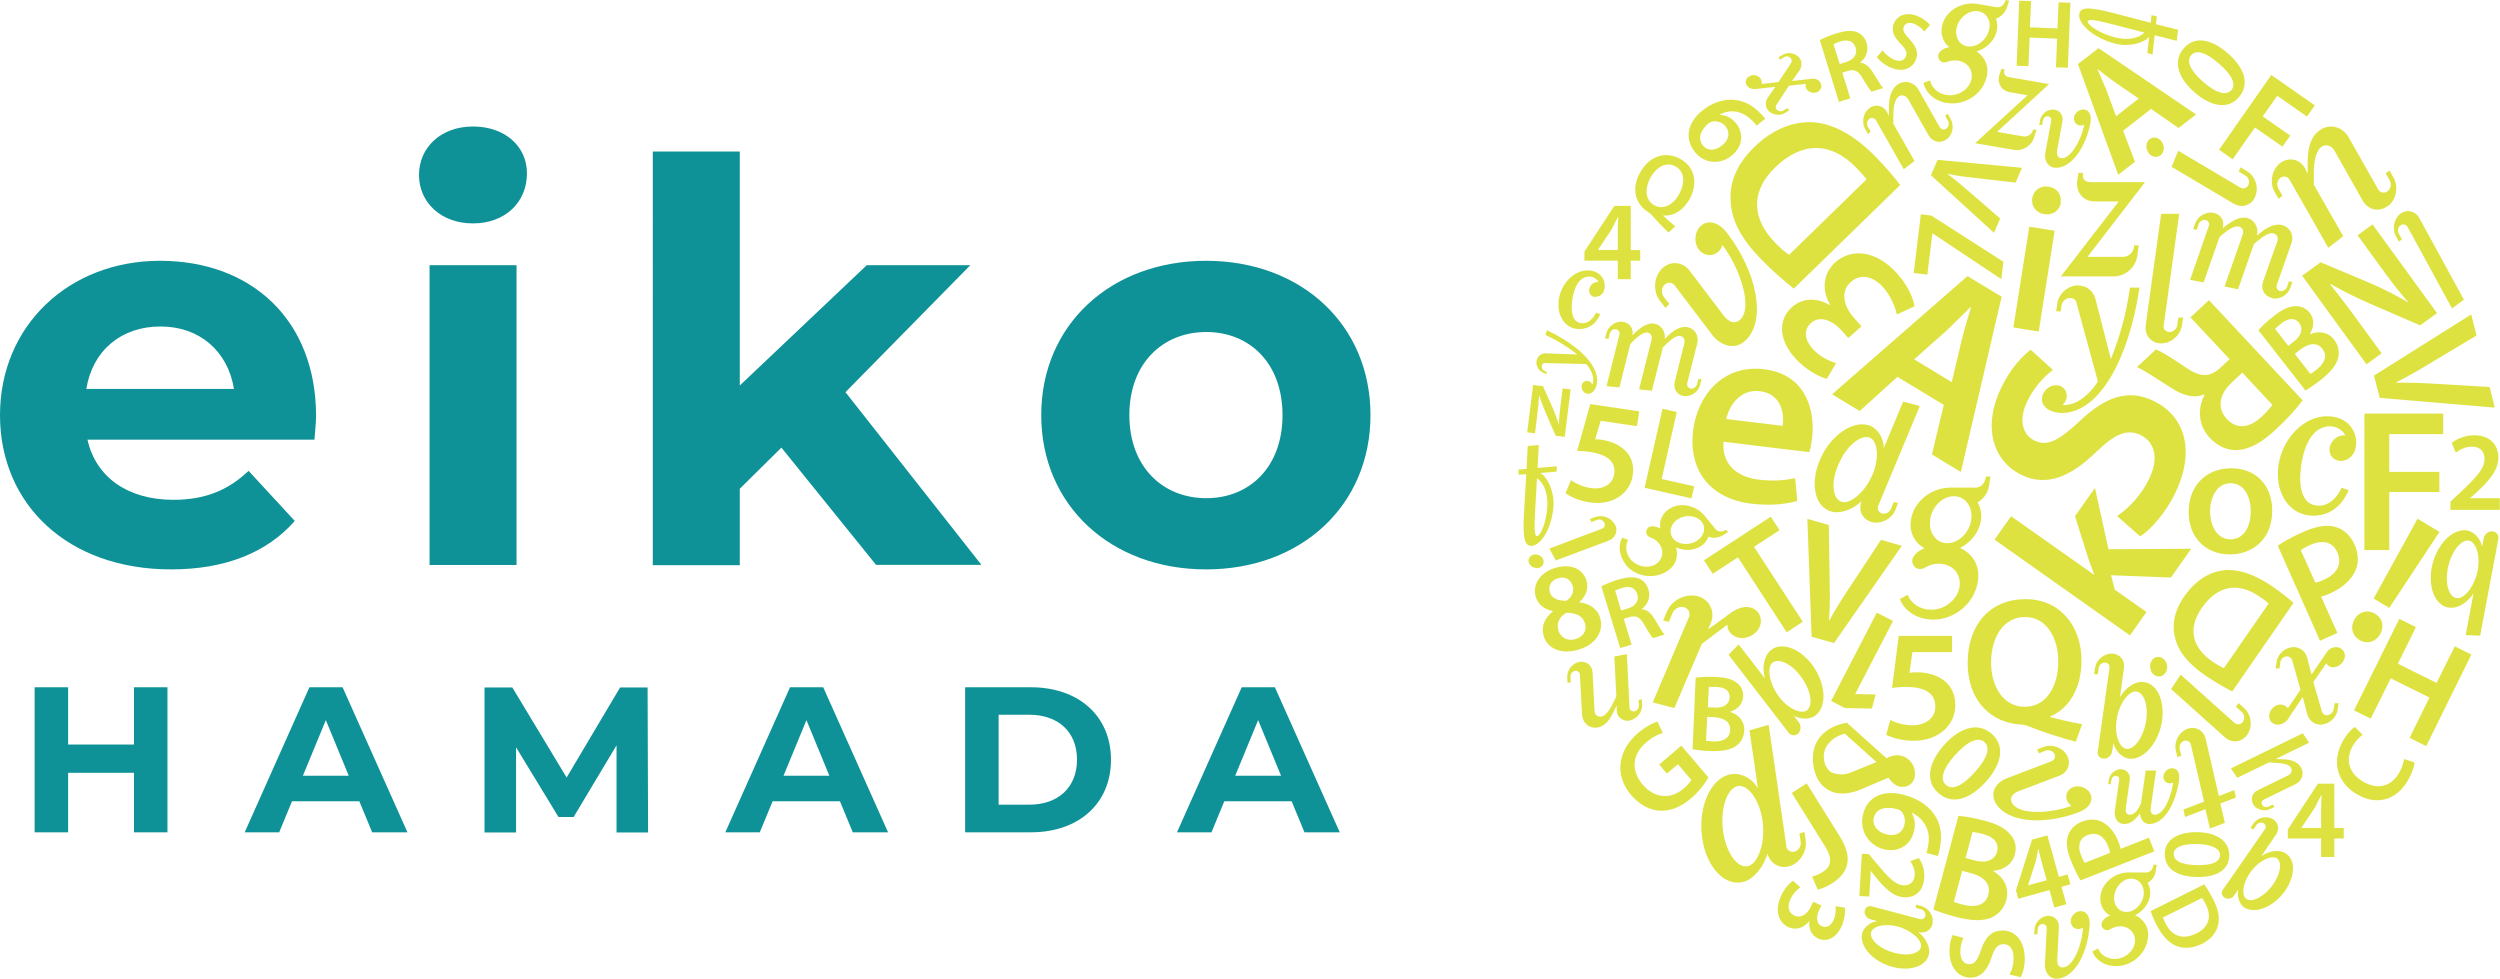 <?xml version="1.0" encoding="UTF-8"?>
<svg id="Layer_1_copy" data-name="Layer 1 copy" xmlns="http://www.w3.org/2000/svg" xmlns:xlink="http://www.w3.org/1999/xlink" viewBox="0 0 153.76 60.2">
  <defs>
    <style>
      .cls-1 {
        fill: none;
      }

      .cls-2 {
        fill: #dee241;
      }

      .cls-3 {
        fill: #0e9297;
      }

      .cls-4 {
        clip-path: url(#clippath);
      }
    </style>
    <clipPath id="clippath">
      <rect class="cls-1" width="153.76" height="60.2"/>
    </clipPath>
  </defs>
  <g class="cls-4">
    <g>
      <path class="cls-2" d="M127.93,56.04c.31-.03.62.21.59.84-.09,1.68-.89,3.21-1.94,3.31h0c-.59.06-.83-.48-.81-.87l.11-2.23c.01-.16-.12-.27-.26-.26-.16.02-.28.15-.29.31l-.02.32-.2.02.02-.32c.02-.42.38-.79.79-.83.41-.04.73.27.71.69l-.1,2.01c-.01.26.1.5.37.47.63-.06,1.16-1.41,1.21-2.44-.07.04-.14.07-.23.08-.3.03-.53-.2-.52-.5.01-.3.28-.58.57-.6ZM123.13,57.23c.72-.02,1.36.51,1.4,1.65.02.48-.1.97-.25,1.22l-.68-.16h-.01c.15-.25.27-.66.25-1.08,0-.52-.27-.8-.63-.79-.34,0-.53.24-.72.81-.24.75-.62,1.23-1.26,1.25-.74.02-1.3-.57-1.33-1.55-.01-.48.08-.84.2-1.07l.66.17c-.08.17-.2.48-.19.9.01.52.29.73.56.72.34,0,.5-.27.71-.88.27-.79.65-1.17,1.29-1.19ZM118.18,55.73c.43.11.74.57.69.99v.02c-.04.43-.43.71-.89.58.46.34.72.92.67,1.29-.09.79-1.11,1.16-2.25.86-1.12-.29-1.98-1.17-1.89-1.96.04-.39.43-.78.95-.86l-.44-.12c-.2-.05-.37-.28-.34-.49.03-.23.23-.35.43-.3l2.98.79c.17.04.31-.07.33-.23.02-.16-.09-.32-.26-.37l-.33-.09.02-.2.33.09ZM132.59,53.56c-.05.36-.27.62-.5.74.13.23.19.49.15.78-.07.49-.42.96-.92,1.21.53.24.89.75.78,1.45-.13.95-.99,1.68-1.95,1.68-.78,0-1.3-.44-1.46-.9l.35-.19c.14.38.54.65,1.03.65.59,0,1.15-.45,1.23-1,.08-.55-.31-1.01-.9-1.01-.18,0-.36.05-.47.11-.15.07-.22.13-.33.13-.21,0-.37-.18-.35-.4.04-.21.26-.4.53-.5-.43-.23-.67-.72-.59-1.23.1-.79.88-1.42,1.72-1.42h1.09c.26,0,.41-.2.45-.48h.2l-.06.38ZM116.7,56.98c-.85-.22-1.59.02-1.63.41-.05.44.59,1,1.44,1.21.86.24,1.59.04,1.64-.4.05-.39-.59-.99-1.45-1.22ZM135.57,54.39c.18.25.38.58.56.94.32.63.4,1.12.29,1.56-.1.46-.4.86-.97,1.15-.6.3-1.15.32-1.59.14-.47-.18-.89-.64-1.22-1.29-.18-.35-.29-.63-.37-.85l3.3-1.65ZM110.73,54.57c-.15.1-.45.38-.61.73-.25.53-.05.88.24,1.01.43.2.81-.12,1.01-.54l.15-.31.5.23-.15.32c-.15.31-.19.79.17.95.25.12.55.03.73-.37.14-.3.15-.65.12-.85l.57.08c.04.27,0,.75-.21,1.18-.36.76-.95.94-1.43.72-.38-.18-.59-.55-.54-1.07h-.01c-.29.4-.79.6-1.28.37-.62-.29-.86-1.04-.44-1.94.21-.45.51-.77.73-.91l.45.4ZM133.03,56.43c.03.09.09.22.15.35.39.8,1.08,1.05,1.92.62.74-.36.95-1.01.57-1.77-.1-.2-.18-.32-.24-.4l-2.4,1.2ZM120.45,50.18c.36.02.99.13,1.59.29.79.21,1.25.45,1.57.82.31.31.45.76.31,1.27-.14.54-.61.93-1.31,1v.03c.57.32,1,.96.79,1.76-.14.52-.48.87-.88,1.07-.51.24-1.25.24-2.32-.05-.59-.16-1.02-.32-1.29-.43l1.54-5.75h0ZM131.07,54.04c-.5,0-.95.47-1.03,1.03h0c-.09.56.26,1.02.75,1.02.49,0,.97-.46,1.05-1.02.08-.56-.26-1.03-.76-1.03ZM138.6,50.64c.25-.35.76-.48,1.14-.29.38.19.49.64.24.99l-.89,1.3c.54-.34,1.09-.37,1.41-.2.7.35.69,1.4.05,2.34-.66.94-1.74,1.43-2.43,1.08v.02c-.34-.18-.55-.66-.46-1.16l-.26.37c-.12.17-.36.24-.56.13-.19-.1-.25-.32-.13-.49l2.59-3.73c.1-.14.05-.29-.09-.37-.13-.07-.33-.03-.42.1l-.2.28-.18-.09.19-.28ZM126.63,53.93l.54-.15.17.61-.55.15.3,1.07-.75.21h.01s-.3-1.08-.3-1.08l-1.92.54-.14-.52.99-3.12.94-.26.71,2.55ZM120.17,55.47h.01c.13.06.31.1.55.17.69.18,1.37.1,1.56-.62.18-.69-.34-1.13-1.08-1.32l-.53-.14-.51,1.91ZM139.98,52.77c-.35-.17-1.11.2-1.59.91-.5.71-.53,1.47-.19,1.63.39.2,1.11-.21,1.61-.92.49-.71.56-1.44.18-1.63h-.01ZM114.94,52.53l.4.48c.79.95,1.22,1.41,1.73,1.44.34.02.66-.15.69-.65.02-.34-.14-.64-.27-.84l.53-.18c.21.29.36.72.33,1.21-.05.85-.61,1.24-1.24,1.2-.67-.04-1.19-.56-1.77-1.27l-.27-.35h-.01l-.09,1.57-.61-.03.15-2.6.43.02ZM113.16,51.45c.87,1.39.48,2.28-.51,2.9-.26.17-.61.31-.85.37l-.35-.81c.18-.04.41-.13.62-.26.53-.32.7-.77.15-1.64l-2.02-3.24h0s.92-.59.92-.59l2.04,3.27ZM125.35,52.24c-.05.31-.1.56-.17.83l-.45,1.38,1.15-.31h0s-.32-1.16-.32-1.16c-.07-.24-.12-.48-.18-.74h-.03ZM109.86,52.04c.03.26.29.4.51.34.25-.07.41-.33.38-.59l-.08-.53.31-.09.08.52c.09.69-.37,1.4-1.01,1.59-.6.17-1.19-.17-1.34-.78-.24.85-.87,1.56-1.44,1.73-1.18.34-2.31-.88-2.58-2.68-.26-1.8.44-3.56,1.62-3.9h0c.62-.18,1.41.13,1.81.84l-.52-3.57,1.18-.34,1.09,7.46ZM128.03,50.54c.44-.17.85-.17,1.19-.02.47.21.84.66,1.08,1.26.06.16.11.3.13.43l1.74-.69.33.84-4.54,1.79h0c-.18-.3-.38-.7-.61-1.26-.24-.61-.29-1.11-.16-1.5.12-.36.41-.68.84-.85ZM135.14,51.18c1.2.02,1.98.55,1.97,1.44-.02.93-.85,1.34-1.98,1.32h-.01c-1.24-.02-2-.52-1.98-1.44.02-.88.83-1.33,2-1.32ZM106.83,48.36c-.64.19-1.04,1.45-.85,2.81.21,1.35.91,2.28,1.57,2.09h-.01c.59-.17,1.06-1.44.86-2.8-.2-1.36-.97-2.28-1.57-2.1ZM135.12,51.91c-.94-.02-1.43.22-1.43.62,0,.43.51.66,1.42.68.89.02,1.42-.18,1.43-.62,0-.38-.47-.66-1.42-.68ZM129.65,52.03c-.25-.63-.71-.88-1.25-.67-.51.2-.64.66-.41,1.24.09.23.18.39.23.47l1.54-.61h.01c0-.12-.05-.26-.12-.43ZM120.89,52.77l.55.15c.75.2,1.25-.04,1.38-.53.15-.56-.2-.92-.88-1.1-.31-.08-.5-.11-.62-.12l-.43,1.6ZM143.57,50.92h.58v.65h-.58v1.14h-.81v-1.14h-2.05v-.56l1.85-2.81h1.01v2.72ZM114.59,50.06c.29-1.12,1.31-1.49,2.48-1.18,1.02.26,1.67.79,2.02,1.41.28.51.36,1.15.23,1.81-.03.21-.08.41-.13.55l-.72-.19h.01c.05-.14.08-.29.12-.51.06-.37.03-.75-.12-1.07-.17-.38-.47-.69-.91-.9v.02c.2.31.26.7.14,1.16-.21.83-.97,1.3-1.86,1.07-.92-.24-1.52-1.15-1.26-2.17ZM116.67,49.76c-.65-.17-1.27-.06-1.42.52-.12.46.2.89.78,1.04h.01c.5.13.95-.06,1.08-.56.1-.37-.01-.68-.2-.88-.06-.05-.13-.09-.25-.12ZM134.52,44.83c.5-.19,1.02.08,1.14.62l.81,3.51.95-.37.1.46-.96.37.28,1.19-.92.35-.28-1.19-1.25.48-.1-.46,1.25-.48h.02s-.81-3.5-.81-3.5c-.04-.21-.25-.3-.43-.24-.18.07-.31.29-.26.5l.1.41-.24.09-.1-.41c-.12-.54.19-1.13.7-1.33ZM142.37,49.68l-.83,1.24h1.23s-.01,0-.01,0v-1.23c0-.26.01-.51.03-.78h-.03c-.14.29-.26.52-.39.77ZM133.59,47.25c.28,0,.51.22.43.76-.21,1.42-.91,2.67-1.82,2.67-.4,0-.56-.35-.58-.65-.29.4-.6.65-.96.65-.49,0-.64-.46-.59-.82l.27-1.9c.02-.13-.08-.24-.21-.24-.14,0-.25.11-.27.24l-.04.27h-.16l.04-.27c.06-.36.39-.65.74-.65.35,0,.6.29.55.65l-.24,1.71c-.03.23.02.44.24.44.29,0,.52-.3.69-.71l.29-2.01h.64l-.33,2.28c-.02.2,0,.44.25.44.55,0,1-1.07,1.13-1.98-.04.03-.12.05-.2.05-.26,0-.43-.21-.4-.46.04-.26.28-.47.53-.47ZM132.21,50.68h-.01,0s0,0,0,0ZM125.69,45.94c.53-.2,1.18.04,1.44.52.27.49.06,1.05-.47,1.25l-2.53.96c-.33.13-.56.39-.38.72.41.74,2.35.66,3.65.17-.09-.06-.16-.13-.23-.24-.2-.35-.04-.76.33-.91.38-.14.86.03,1.05.38.2.36.07.87-.71,1.17-2.11.8-4.42.65-5.11-.59h0c-.39-.71.15-1.29.64-1.48l2.8-1.07c.21-.07.27-.3.18-.46-.1-.19-.34-.26-.54-.19l-.4.16-.13-.23.41-.16ZM102.27,45.08c-.29.09-.61.23-1.02.58-.82.7-.99,1.68-.23,2.58.74.88,1.73.94,2.53.26.26-.22.41-.41.47-.53l-.82-.97-.68.58-.47-.56,1.36-1.16,1.66,1.95h.01c-.17.3-.54.84-1.05,1.27-.65.56-1.29.82-1.96.78-.62-.03-1.25-.38-1.75-.96-1.04-1.23-.83-2.75.44-3.83.48-.4.93-.62,1.18-.69l.33.7ZM142.02,45.68l-2.05,1,.39.02c.38,0,.87.07,1.13.45.26.39.12.87-.3,1.08l-1.96.95c-.13.07-.16.22-.09.34.07.11.25.16.38.09l.27-.13.1.15-.27.13c-.36.17-.81.05-1.03-.27h.01c-.21-.31-.1-.72.25-.88l1.9-.93c.19-.1.26-.31.14-.48-.11-.16-.36-.25-.92-.28l-.42-.03-1.95.95-.39-.58,4.42-2.16.39.58ZM145.31,45.19c-.19.14-.41.36-.6.68-.46.79-.3,1.66.64,2.21.86.5,1.7.32,2.2-.54.17-.28.28-.62.31-.86l.63.21h.02c-.02.22-.14.64-.42,1.12-.72,1.24-1.94,1.54-3.13.84-1.29-.75-1.54-2.1-.85-3.3.27-.47.56-.74.72-.84l.48.48ZM119.57,45.82c.99-1.11,2.11-1.42,2.94-.68.85.77.57,1.89-.36,2.93h0c-1.02,1.13-2.11,1.45-2.95.69-.81-.73-.59-1.86.37-2.94ZM116.02,46.64s.45-.28.93-.16c.47.13.89.58.82,1.26-.06.48-.5.75-.97.63-.38-.1-.64-.53-.65-.54l-1.72.73c-.47.2-1.09.32-1.59.19-1.03-.28-1.44-1.39-1.32-2.44h0c.11-.91.86-1.66,2.07-1.86l2.44,2.19ZM122.05,45.64c-.36-.32-1-.1-1.79.79h-.01c-.77.86-.94,1.51-.57,1.84.4.36,1.03.06,1.79-.79.74-.83.98-1.48.58-1.84ZM113.46,45.12c-.66.17-1.21.65-1.28,1.25-.06.51.17,1.07.61,1.19.35.1.69.1,1.09-.07h0s1.53-.62,1.53-.62l-1.95-1.75ZM129.88,40.2c.49,0,.83.4.75.88l-.24,1.79c.38-.63.92-.93,1.33-.93.9,0,1.43,1.07,1.26,2.37-.19,1.29-1.04,2.36-1.93,2.36h0c-.45,0-.91-.4-1.07-.95l-.08.51c-.03.23-.25.43-.5.43-.25,0-.42-.2-.38-.43l.72-5.15c.03-.19-.11-.33-.28-.33-.17,0-.36.14-.38.33l-.05.39h-.23l.05-.39c.07-.48.53-.88,1.02-.88ZM105.51,41.63c.6.03.98.12,1.27.34.28.18.45.48.43.87-.02.41-.29.78-.79.93v.02c.47.14.89.53.86,1.15-.02.4-.2.71-.47.91-.33.26-.87.38-1.7.34-.45-.02-.79-.07-1.01-.11l.19-4.43v.03c.27-.04.75-.07,1.22-.05ZM131.34,42.53c-.44,0-1.03.78-1.16,1.76-.15.98.22,1.77.65,1.77.49,0,1.03-.79,1.17-1.77s-.18-1.76-.66-1.76ZM148.59,38.57l-1.11,2.25,2.38,1.18,1.12-2.25,1.02.51-2.78,5.63-1.02-.51,1.22-2.48-2.38-1.18-1.23,2.48-1.03-.51,2.79-5.63,1.02.51ZM124.58,36.85c2.13,0,3.44,1.66,3.44,3.77,0,1.79-.83,3-1.92,3.44v.04c.64.18,1.36.33,1.96.44l-.39,1.08h0c-1.04-.28-1.97-.58-2.9-.95-.16-.07-.32-.1-.49-.11-1.72-.09-3.26-1.36-3.26-3.78s1.43-3.93,3.56-3.93ZM104.93,45.56h.02c.11.02.24.03.43.04.53.02,1.01-.15,1.03-.7.03-.53-.43-.76-1-.79l-.41-.02-.07,1.47ZM137.42,44.45c.17.16.42.11.53-.06.13-.19.09-.46-.08-.61l-.35-.31.16-.23.34.31c.45.4.54,1.13.21,1.62h0c-.33.49-.96.57-1.4.17l-3.3-2.96.59-.89,3.3,2.96ZM120.06,40.11h-2.44l-.18,1.27c.13-.02.26-.03.45-.03.56,0,1.12.13,1.54.41.48.3.83.84.83,1.61,0,1.21-1.01,2.19-2.56,2.19-.74,0-1.35-.19-1.69-.37l.25-.91c.27.15.82.33,1.39.33.7,0,1.38-.4,1.38-1.15s-.54-1.21-1.79-1.21c-.36,0-.62.03-.87.06l.41-3.2h3.28v1ZM106.94,39.64l1.61,2.08c-.2-.7-.03-1.34.27-1.65.62-.64,1.8-.27,2.61.78.8,1.05.97,2.42.34,3.06-.31.32-.9.4-1.44.11l.31.41c.15.2.13.5-.03.67-.18.18-.44.16-.6-.03l-3.7-4.8.63-.64h0ZM100.22,43.5c0,.17.15.27.31.25.16-.03.28-.19.27-.36l-.02-.34.2-.04.02.34c.02.44-.32.87-.74.95v.02c-.36.07-.8-.13-.83-.65v-.29l-.18.38c-.2.42-.47.88-.97.98-.51.1-.96-.26-.98-.82l-.13-2.41c0-.17-.16-.28-.31-.25-.16.03-.28.19-.27.36l.02.34-.2.04-.02-.34c-.02-.45.32-.87.74-.95.43-.08.8.21.82.65l.12,2.35c0,.25.2.4.42.36.22-.04.45-.28.72-.83l.2-.4-.12-2.46.77-.15.16,3.27ZM143.68,39.8c.33,0,.58.28.54.6h0c-.06.36-.38.64-.72.64-.19,0-.34-.09-.43-.24l-.79,1.15.53,1.82c.03.1.14.22.29.22.18,0,.4-.14.43-.38l.06-.36h.24l-.06.41c-.08.51-.56.91-1.05.91-.46,0-.75-.36-.82-.66l-.27-1.04-.94,1.4c-.1.14-.33.3-.59.3-.34,0-.59-.27-.53-.62.05-.35.37-.62.7-.62.18,0,.34.09.44.23l.78-1.14-.52-1.83c-.03-.1-.16-.22-.3-.22-.18,0-.4.14-.42.37l-.05.37h-.24l.06-.4c.07-.52.56-.91,1.05-.91.46,0,.76.34.83.66l.27,1.03.94-1.39c.1-.15.31-.3.57-.3ZM110.73,41.57c-.6-.8-1.4-1.13-1.75-.78-.31.32-.15,1.3.46,2.09.61.79,1.44,1.08,1.74.77.35-.36.16-1.29-.45-2.08ZM116.43,38.19l-2.33,4.5h.01l1.25.02-.23.87-1.66-.03-.85-.44,2.81-5.43,1,.51ZM102.52,37.61c.31-.72,1.15-1.13,1.9-.94.73.2,1.09.94.8,1.66l-.17.38,1.03-.74h0c.54-.43,1.04-.75,1.6-.6.52.14.75.68.55,1.18-.22.5-.83.8-1.35.66-.41-.11-.65-.45-.64-.79l-1.57,1.18-1.69,3.95-1.33-.35,2.22-5.23c.12-.27-.02-.55-.29-.62-.29-.08-.58.08-.71.35l-.23.55-.35-.09.23-.55ZM105.1,42.26l-.06,1.24.42.02c.58.03.9-.23.92-.61.02-.43-.29-.64-.81-.66-.24,0-.38,0-.47,0ZM124.54,37.95c-1.34,0-2.08,1.29-2.08,2.79s.76,2.73,2.07,2.73c1.31,0,2.06-1.22,2.06-2.79h0c0-1.42-.7-2.73-2.04-2.73ZM136.72,35.08c.9-.12,1.95.24,3.03.98.58.4,1,.74,1.31,1.02l-3.77,5.45h0c-.5-.26-1.09-.6-1.69-1.01-1.03-.72-1.59-1.42-1.8-2.2-.24-.81-.11-1.7.54-2.64.69-.99,1.53-1.49,2.39-1.6ZM132.34,40.62c.17-.25.51-.3.74-.08.23.2.28.58.11.84-.18.26-.51.3-.74.1-.23-.22-.28-.6-.11-.85h0ZM138.99,36.71c-1.31-.92-2.59-.73-3.57.68-.85,1.21-.64,2.4.63,3.28.32.22.56.35.73.42l2.75-3.97c-.12-.12-.33-.27-.54-.41ZM95.71,34.91c1.06-.29,1.7.21,1.87.81.12.41.02.9-.44,1.31v.02c.59.06,1.11.37,1.28.97.24.87-.33,1.66-1.38,1.95-1.14.32-1.92-.18-2.1-.86-.17-.6.07-1.11.57-1.51v-.02h-.02c-.58-.12-.92-.46-1.04-.89-.22-.8.34-1.53,1.26-1.78ZM99.53,35.65c.56-.17.96-.19,1.29-.06.27.11.47.35.57.68.15.5-.08.94-.41,1.18v.02c.32.02.56.24.77.58.27.44.51.86.63.98l-.72.22c-.09-.1-.28-.38-.53-.83-.27-.47-.5-.58-.9-.47l-.36.11.48,1.59-.7.21-1.16-3.8c.25-.13.63-.29,1.04-.41ZM112.48,32.29l.05,3.28c.02.91.03,1.74-.04,2.59h.02c.4-.73.87-1.47,1.36-2.2l1.82-2.76,1.28.37-4.17,5.98-1.38-.39h0s-.26-7.25-.26-7.25l1.32.38ZM144.81,38.08c.28-.47.8-.61,1.27-.33.48.29.57.8.3,1.28-.28.45-.8.62-1.28.32-.45-.27-.56-.82-.28-1.27h-.01ZM141.69,32.7c.79-.35,1.44-.44,1.95-.29.48.13.91.5,1.16,1.05.25.56.28,1.1.1,1.56-.25.63-.82,1.13-1.59,1.48-.2.09-.38.16-.55.19l1,2.24-1.07.48-2.6-5.85c.37-.25.88-.54,1.6-.86ZM96.33,37.69c-.43.25-.6.65-.49,1.05.1.42.52.72,1.04.57.49-.13.73-.53.61-.95h0c-.14-.5-.57-.67-1.16-.67ZM151.62,32.61c.45.02.9.41,1.04,1l.1-.51c.04-.24.29-.44.52-.42.26.01.42.22.38.46l-1.12,5.96-.89-.04.48-2.57c-.39.61-.98.92-1.41.89-.9-.04-1.4-1.16-1.16-2.47.25-1.3,1.16-2.34,2.06-2.3ZM129.68,33.78l5.09-.03-1.25,1.77-3.68-.14.23.89,1.95,1.37-1.02,1.44-8.33-5.89,1.02-1.44,5.12,3.61c-.11-.3-.24-.63-.34-.91l-.85-2.7,1.23-1.74.83,3.77ZM151.65,39.07h0s0-.01,0-.01h0ZM109.45,32.61l-1.57,1.02,3,4.61-.99.65-3-4.61-1.55,1.01-.54-.83,4.11-2.68.54.83ZM122.34,29.85c-.07.5-.39.88-.71,1.04.18.32.26.69.21,1.1-.1.69-.58,1.36-1.29,1.71.74.33,1.25,1.05,1.1,2.04-.18,1.33-1.4,2.37-2.75,2.37h0c-1.1-.01-1.83-.64-2.05-1.27l.48-.26c.21.54.77.92,1.46.92.83,0,1.62-.64,1.73-1.42.11-.78-.44-1.41-1.28-1.41-.25,0-.51.07-.67.15-.21.1-.3.18-.46.18-.31,0-.53-.25-.5-.57.06-.29.38-.57.75-.71-.61-.33-.95-1.01-.83-1.73.14-1.11,1.23-2,2.43-2h1.54c.36,0,.58-.28.64-.68h.28l-.08.54ZM100.7,36.55c-.13-.42-.48-.53-.94-.39-.23.07-.36.13-.42.17l.37,1.22.42-.13c.48-.15.69-.49.57-.87ZM150.04,32.71l-3.09,4.68-.96-.58h0l2.7-4.91,1.34.81ZM96.73,36.05c-.09-.34-.39-.63-.89-.49-.47.13-.62.5-.52.86h0c.11.39.51.53,1.01.53.31-.19.51-.53.4-.9ZM151.81,33.24c-.5-.02-1.07.74-1.26,1.73-.19.98.09,1.8.59,1.82.45.02,1.07-.75,1.25-1.73.18-.99-.15-1.79-.59-1.81h0ZM98.49,36.06h0s0,0,0,0h0ZM143.76,33.98c-.29-.66-.91-.8-1.65-.47-.3.13-.5.25-.6.33l.89,1.99c.16-.02.33-.08.54-.18.81-.36,1.12-.98.82-1.67ZM102.68,31.29c.66-.42,1.62-.22,2.15.42.01.01.67.82.68.83.16.19.4.19.65.04l.12.15-.33.2c-.3.18-.64.18-.87.08-.09.24-.25.45-.5.6-.41.25-.99.29-1.49.06.15.54,0,1.14-.61,1.49-.8.49-1.9.3-2.49-.42h.02c-.48-.6-.48-1.27-.23-1.67l.36.14c-.2.35-.15.82.15,1.19.37.45,1.06.59,1.53.31.47-.29.56-.87.19-1.31-.11-.13-.26-.25-.38-.29-.14-.07-.23-.08-.3-.17-.13-.16-.1-.39.08-.52.18-.1.47-.05.71.09-.09-.48.13-.96.56-1.22ZM94.27,34.13c.22-.09.51.02.62.23.12.22.02.46-.2.55-.23.08-.52-.02-.63-.23h0c-.11-.22-.03-.47.21-.55ZM98.11,31.8c.44-.16.97.03,1.2.44h.01c.22.39.05.86-.4,1.02l-3.23,1.21-.4-.73,3.23-1.22c.17-.06.23-.24.15-.38-.09-.16-.28-.23-.45-.16l-.34.13-.1-.19.33-.12ZM137.23,28.8c1.53,0,2.52,1.06,2.52,2.6,0,1.86-1.31,2.7-2.6,2.7-1.43,0-2.54-.98-2.54-2.61s1.09-2.69,2.62-2.69ZM150.27,26.7h-3.32v2.32h3.08v1.24h-3.08v3.57h-1.53v-8.39h4.85v1.26ZM94.57,28.78l1.18-.1-.02.33-1,.08c.43.24.85,1.06.82,1.98-.09,1.39-.75,2.45-1.32,2.5-.45.04-.59-.41-.5-1.99l.14-2.42-.47.04v-.32l.49-.04.07-1.41.68-.06-.07,1.41ZM104.64,32.07c-.31-.37-.95-.44-1.42-.15-.48.28-.61.84-.31,1.21.31.37.95.44,1.43.15.47-.29.62-.83.3-1.21ZM120.17,30.52c-.71,0-1.35.65-1.46,1.45h.01c-.13.79.37,1.44,1.05,1.44.68,0,1.36-.65,1.47-1.44.11-.79-.36-1.45-1.07-1.45ZM137.2,29.72c-.87,0-1.27.89-1.27,1.73,0,.98.49,1.72,1.26,1.72.77,0,1.24-.71,1.24-1.74,0-.79-.36-1.71-1.23-1.71ZM126.27,22.75c-.41.3-1.08.91-1.58,1.92-.61,1.26-.21,2.11.43,2.42.84.41,1.53-.03,2.8-1.2,1.63-1.54,3.02-1.98,4.58-1.21,1.76.86,2.62,2.92,1.26,5.7-.57,1.16-1.47,2.19-2.13,2.61l-1.42-1.25h0c.68-.45,1.48-1.27,1.97-2.29.61-1.26.36-2.25-.52-2.69-.82-.4-1.57-.09-2.74,1.04-1.52,1.49-3.03,2.17-4.59,1.41-1.79-.87-2.4-3.01-1.24-5.38.57-1.17,1.25-1.9,1.81-2.32l1.36,1.24ZM94.41,31.54c-.05.93-.04,1.45.13,1.43.2-.02.57-.81.63-1.85.04-.83-.26-1.48-.64-1.7l-.12,2.12ZM118.08,24.97l-2.56,6.13c-.08.21.03.43.24.48.21.06.45-.07.54-.28l.18-.43.26.07-.17.43c-.23.56-.89.89-1.45.74-.5-.13-.88-.65-.62-1.29-.56.55-1.34.78-1.84.65-1.04-.27-1.35-1.69-.74-3.16.6-1.45,1.94-2.44,2.97-2.17.52.14.96.71.97,1.42l1.19-2.86,1.03.27ZM143.12,25.6c1.32,0,1.9.99,1.78,1.83-.07.58-.49.92-.93.92h0c-.44,0-.75-.35-.69-.8.06-.39.39-.71.77-.77h.2c-.16-.32-.54-.56-.94-.56-1.07,0-1.6,1.15-1.78,2.43-.18,1.29.03,2.45,1.1,2.45.61,0,1.1-.47,1.39-1.1l.43.15c-.39.93-1.12,1.57-2.18,1.57-1.44,0-2.37-1.37-2.14-3.07.23-1.67,1.55-3.05,2.99-3.05ZM150.71,31.37h-.01s.01,0,.01,0h0ZM152.18,26.77c1,0,1.48.63,1.48,1.37,0,.79-.57,1.43-1.36,2.16l-.39.34h1.84v.72h-3.04v-.51l.53-.49c1.06-.99,1.56-1.53,1.57-2.13,0-.4-.21-.76-.8-.76-.4,0-.74.2-.97.37l-.25-.6c.33-.26.82-.47,1.39-.47ZM104.13,26.49c.27-2.19,1.85-4.09,4.38-3.78,2.56.31,3.15,2.53,2.94,4.26-.05.37-.11.66-.17.84l-5.28-.64v.25c0,1.27.98,1.94,2.18,2.08.92.11,1.59.04,2.23-.09l.13,1.4c-.72.21-1.68.3-2.82.17-2.56-.31-3.88-2.07-3.59-4.49ZM100.82,25.3l-.14.91-2.23-.33-.34,1.14c.13,0,.25,0,.41.03.51.08,1.01.27,1.36.59.4.34.65.88.54,1.59-.16,1.11-1.22,1.88-2.64,1.67-.68-.1-1.22-.36-1.5-.57l.35-.8c.23.17.7.42,1.23.49.64.1,1.32-.17,1.42-.87.1-.67-.32-1.18-1.48-1.35-.33-.05-.58-.06-.8-.07l.81-2.88,3.01.45ZM114.95,26.9c-.58-.15-1.45.61-1.89,1.7-.48,1.11-.34,2.12.23,2.27.52.14,1.43-.6,1.89-1.71.45-1.09.27-2.13-.24-2.26h0ZM103.13,25.34l-.93,4.12,2,.45-.17.74-2.88-.65,1.1-4.86.88.2ZM123.11,18.25l-2.51,10.78-1.78-1.08.73-3.05-2.85-1.72h0s-2.32,2.1-2.32,2.1l-1.7-1.03,8.33-7.27,2.1,1.27ZM141.63,24.63h-.01c-.36.48-.94,1.13-1.6,1.74-.9.85-1.64,1.26-2.4,1.31-.61.04-1.21-.22-1.72-.76-.75-.81-.72-1.87-.31-2.63l-.03-.03c-.61.26-1.29.07-2-.39-.93-.59-1.78-1.16-2.13-1.29l1.17-1.09c.27.1.9.46,1.8,1.09.95.64,1.48.64,2.15.05l.58-.54-2.41-2.57,1.14-1.06,5.77,6.17ZM94.9,23.75l.6,1.34c.15.35.28.71.38,1.04,0-.39.05-.77.1-1.22l.13-1.02.49.06-.36,2.92-.56-.07-.6-1.38c-.15-.34-.29-.72-.4-1.07h-.02c-.03.38-.06.77-.12,1.25l-.13,1.05-.48-.06.36-2.91.61.07ZM93.93,26.59h0s0,0,0,0h.01ZM137.23,23.56c-.77.72-.86,1.57-.28,2.2.63.68,1.41.56,2.16-.14.36-.34.56-.59.65-.72l-1.85-1.98-.68.64ZM108.24,24.06c-1.23-.15-1.89.91-2.07,1.71l3.47.42c.11-.73-.07-1.97-1.4-2.13ZM127.81,17.56c.6,0,.96.41,1.06.8l.96,3.72c.56-1.42.94-2.76,1.17-4.39h.59c-.66,4.37-2.46,7.71-4.78,7.71h0c-.62,0-1.3-.32-1.22-.96.07-.41.45-.75.87-.75.42,0,.7.34.65.75-.03.17-.12.36-.25.46.03,0,.13.03.26,0,.72-.07,1.45-.7,1.91-1.44l-1.34-4.91c-.04-.14-.21-.22-.37-.22-.23,0-.47.17-.53.45l-.04.37h-.29l.07-.48c.09-.63.68-1.12,1.28-1.12ZM102.25,25.14h0s.01,0,.01,0h0ZM152.31,20.64l-2.74,1.64c-.76.46-1.46.87-2.2,1.24v.02c.82-.02,1.67.02,2.53.07l3.22.19.32,1.27-7.08-.6-.35-1.37h0l5.98-3.76.33,1.3ZM99.79,19.79c.4.04.7.38.61.83l.26-.25c.29-.26.67-.51,1.04-.47.47.05.75.49.69.95l.29-.29c.23-.21.66-.49,1.03-.45.5.06.8.5.68,1.01l-.62,2.45c-.04.17.07.31.23.33.16.02.32-.1.37-.26l.08-.33.2.02-.08.33c-.1.43-.55.75-.98.7h.01c-.43-.03-.7-.42-.6-.86l.6-2.41c.05-.22-.07-.41-.28-.43-.23-.02-.51.19-.85.51l-.2.2-.67,2.66-.79-.08.77-3.07c.05-.22-.07-.41-.27-.43-.22-.02-.57.23-.85.51l-.19.2-.67,2.67-.79-.08.79-3.17c.05-.16-.07-.31-.22-.33-.17-.02-.32.1-.37.26l-.08.33-.21-.02.08-.33c.11-.43.56-.75.99-.7ZM95.14,20.31c2.02.95,3.38,2.31,3.04,3.43-.09.3-.35.58-.65.45-.19-.09-.3-.32-.24-.53.06-.2.27-.29.46-.2.08.04.16.11.19.19,0-.02.03-.06.04-.13.07-.36-.13-.8-.42-1.13l-2.57-.06c-.07,0-.14.07-.16.15-.03.11.02.26.14.32l.17.07-.04.14-.22-.1c-.29-.14-.45-.49-.36-.78.08-.28.34-.4.54-.4l1.95.07c-.61-.48-1.2-.85-1.96-1.2l.09-.29ZM141.11,18.84c.35-.04.69.08.95.4.27.35.3.84,0,1.3v.02c.49-.21,1.1-.18,1.5.33.26.34.32.72.26,1.07-.09.44-.44.91-1.14,1.45-.38.3-.69.49-.88.61l-2.9-3.71c.19-.22.55-.57.95-.87.5-.4.88-.58,1.26-.6ZM119.76,20.3l-2.03,1.8,2.31,1.4.63-2.65c.16-.65.38-1.36.56-1.96h-.03c-.45.43-.98.96-1.44,1.41ZM112.87,16.14c.99-.89,2.52-.76,3.82.69.64.71.99,1.51,1.06,2.01l-1.06.49h-.03c-.07-.34-.33-1.09-.83-1.65-.76-.85-1.54-.76-1.99-.34-.7.62-.41,1.55.2,2.22l.45.51-.81.72-.45-.5c-.45-.51-1.27-.94-1.84-.43-.41.36-.48.95.1,1.6.43.48,1.06.77,1.44.87l-.57.97c-.52-.13-1.34-.59-1.96-1.28-1.09-1.22-.97-2.43-.2-3.12.62-.55,1.44-.64,2.34-.14l.02-.02c-.5-.83-.48-1.88.31-2.6ZM142.83,21.45c-.34-.44-.87-.32-1.35.05l-.34.27.96,1.23c.1-.05.22-.15.38-.27.44-.35.72-.82.35-1.28ZM149.89,19.26l-1.04.75-3.17-1.37c-.78-.35-1.62-.75-2.33-1.17l-.03.03c.55.68,1.09,1.38,1.74,2.28l1.42,1.95-.92.67v.02l-3.97-5.46,1.14-.83,3.11,1.31c.8.35,1.58.75,2.26,1.15h.02c-.6-.68-1.13-1.38-1.74-2.22l-1.38-1.9.92-.67,3.97,5.46ZM104.57,13.93c.38-.38,1.05-.41,1.7.46,1.74,2.31,2.4,5.23,1.12,6.52h0c-.72.72-1.63.27-2.05-.27l-2.33-3.07c-.16-.23-.47-.23-.64-.05-.19.19-.2.51-.04.74l.34.44-.24.24-.34-.44c-.44-.58-.38-1.47.12-1.97.51-.51,1.27-.45,1.71.12l2.11,2.78c.27.36.69.55,1.02.21.76-.77-.04-3.14-1.11-4.57-.04.13-.1.25-.21.37-.37.37-.92.32-1.24-.08-.32-.42-.28-1.07.08-1.43ZM141.42,19.87c-.28-.36-.68-.31-1.12.03-.2.16-.31.26-.37.33l.81,1.04h0l.35-.27c.48-.38.57-.81.32-1.13ZM133.07,20c-.04.24.15.42.36.42.24,0,.45-.19.48-.42l.07-.47h.29l-.07.47c-.09.62-.66,1.12-1.28,1.12h0c-.61,0-1.04-.5-.95-1.12l.95-6.85h1.11l-.95,6.85ZM126.37,14.19l-.98,6.2-1.56-.25.98-6.2,1.56.25ZM97.64,16.63c.78,0,1.12.58,1.05,1.08-.04.35-.29.54-.55.54v.02c-.25,0-.43-.2-.4-.47.03-.23.23-.42.46-.46h.11c-.1-.19-.32-.33-.56-.33-.63,0-.94.68-1.05,1.43-.11.76.02,1.44.64,1.44.36,0,.65-.28.82-.65l.26.09c-.23.55-.66.92-1.29.92-.85,0-1.4-.81-1.26-1.81.14-.98.92-1.8,1.77-1.8ZM147.63,13.15c.4-.3.94-.18,1.18.28l2.73,5-.73.54-2.73-5c-.09-.18-.3-.21-.44-.11-.16.12-.21.34-.1.51l.19.35-.19.14-.19-.35c-.24-.46-.11-1.07.3-1.38l-.02.02ZM135.01,13.74c.16-.45.67-.74,1.13-.65.43.08.71.48.56.95l.31-.24c.34-.25.77-.48,1.16-.4.5.1.76.6.64,1.09l.34-.28c.27-.2.75-.46,1.15-.38.53.11.81.61.63,1.14l-.9,2.56c-.06.17.05.34.21.37.17.03.35-.07.42-.25l.12-.35.21.04-.12.35c-.16.46-.66.75-1.12.66v-.02c-.47-.09-.72-.53-.57-.99l.89-2.51c.07-.23-.04-.44-.26-.48-.24-.05-.56.15-.95.46l-.23.19-.98,2.79-.83-.17,1.12-3.21c.08-.23-.04-.44-.25-.48-.23-.05-.64.18-.96.46l-.22.19-.98,2.79-.83-.16,1.15-3.31c.07-.17-.04-.34-.2-.37-.18-.03-.36.07-.42.25l-.12.35-.22-.04.12-.35ZM111.53,7.52c1.24.08,2.58.84,3.84,2.13.68.7,1.16,1.27,1.5,1.73l-6.54,6.37h0c-.61-.48-1.32-1.09-2.02-1.81-1.21-1.24-1.78-2.34-1.86-3.45-.11-1.16.3-2.33,1.43-3.43,1.19-1.16,2.46-1.61,3.65-1.54ZM100.3,15.38h.58v.65h-.58v1.14h-.8v-1.14h-2.05v-.56l1.84-2.81h1.01v2.72ZM118.79,13.26l4.43,2.84-.13,1.07-4.22-2.81h-.02l-.31,2.53-.84-.1.44-3.61.65.08ZM128.11,10.85c0,.21.21.35.46.35h3.36l-3.54,4.6h2.18c.32,0,.64-.26.68-.6v-.11h.29l-.08.62c-.11.78-.79,1.29-1.44,1.29h-3.27l3.56-4.61h-1.47c-.72,0-1.18-.57-1.08-1.29l.07-.47h.28c0,.06,0,.18,0,.22ZM114.18,10.33c-1.53-1.59-3.32-1.67-5-.03-1.47,1.41-1.49,3.08-.02,4.61.37.38.66.62.88.76l4.76-4.64c-.13-.19-.39-.45-.62-.7ZM99.11,14.13l-.83,1.24h1.22s0-1.22,0-1.22c0-.26.02-.52.03-.79h-.03c-.14.29-.26.52-.39.77ZM142.62,8.05c.62-.48,1.44-.29,1.84.41l1.81,3.19c.13.21.39.26.58.11.19-.14.25-.43.13-.66l-.25-.44.23-.18.25.44c.33.57.17,1.36-.33,1.75h-.03c-.52.4-1.19.25-1.53-.32l-1.75-3.1c-.19-.31-.55-.41-.81-.21-.27.21-.46.79-.45,1.63v.69l1.81,3.17-.92.71-2.38-4.18c-.12-.22-.39-.26-.57-.12-.2.15-.24.43-.12.66l.25.44-.24.19-.25-.44c-.32-.57-.16-1.37.35-1.76.44-.34,1.15-.34,1.53.32l.16.33v-.65c0-.69.08-1.52.69-1.98ZM124.36,10.32l-.39.91-2.35-.27c-.65-.07-1.25-.14-1.85-.27.49.37.97.77,1.45,1.19l1.8,1.56-.38.88-3.88-3.54.41-.95,5.19.49ZM102.63,14.3h0,0s0,0,0,0ZM100.86,10.64c.53-1.01,1.53-1.38,2.46-.88.94.5,1.11,1.52.62,2.44-.42.78-1.05,1.11-1.64,1.05v.02c.23.23.5.46.74.65l-.42.38c-.39-.37-.72-.72-1.04-1.08-.05-.07-.12-.12-.19-.16-.73-.44-1.11-1.35-.54-2.41ZM124.99,12.19c.08-.48.49-.79,1.01-.71.53.08.81.5.74.99h.01c-.07.46-.48.79-1.03.7-.52-.08-.8-.52-.73-.98ZM103.04,10.23c-.59-.32-1.2.08-1.55.73-.34.65-.3,1.37.27,1.67.57.3,1.18-.05,1.54-.74.33-.62.33-1.35-.26-1.66ZM137.78,11.53c.2.12.43.03.51-.16.09-.21,0-.47-.2-.58l-.4-.24.11-.26.39.23c.52.31.75,1,.52,1.55v.02c-.22.54-.82.74-1.34.43l-3.81-2.26.41-.99,3.81,2.26ZM135.07,7.04l-1.08.83-1.69-1.17-1.72,1.34.73,1.91-1.03.8-2.48-6.81,1.27-.98,6,4.08ZM116.67,5.23c.44-.34,1.04-.21,1.33.29l1.3,2.3c.1.16.28.19.42.08.13-.1.18-.31.09-.47l-.18-.31.16-.13.18.32c.24.41.13.98-.24,1.26h-.01c-.37.28-.86.17-1.1-.24l-1.27-2.24c-.14-.22-.39-.29-.58-.15-.2.15-.33.57-.32,1.17v.5l1.3,2.29-.66.51-1.71-3.01c-.09-.16-.28-.19-.41-.09-.14.11-.17.31-.09.48l.18.31-.17.14-.18-.31c-.23-.42-.11-.99.25-1.27.32-.25.82-.24,1.1.23l.12.24v-.47c-.01-.5.06-1.09.49-1.43ZM128.14,6.73c.28,0,.53.27.43.83-.28,1.51-1.19,2.8-2.15,2.76h0c-.54-.03-.69-.55-.63-.9l.37-2c.03-.14-.08-.26-.21-.27-.15,0-.27.1-.3.25l-.05.29h-.18l.05-.3c.07-.38.44-.67.82-.65.38.01.62.33.56.71l-.33,1.81c-.04.23.03.46.28.47.57.02,1.21-1.13,1.39-2.06-.06.03-.13.05-.22.05-.28,0-.45-.24-.41-.51.05-.27.32-.49.59-.48ZM106.75,6.15c.56.07,1.08.35,1.53.83.14.13.23.24.29.32l-.52.42h-.01c-.07-.1-.17-.2-.29-.32-.69-.67-1.42-.66-1.97-.35v.02c.35,0,.71.16.99.51.49.6.44,1.42-.27,2-.67.54-1.65.52-2.25-.22-.69-.85-.43-1.85.44-2.55.67-.55,1.41-.74,2.06-.66ZM139.71,4.62l2.66,1.86-.48.69-1.83-1.28-.89,1.27,1.69,1.18-.48.68-1.69-1.18-1.37,1.96-.84-.59,3.22-4.61v.02ZM132.06,8.76c.12-.28.44-.39.71-.22.26.15.39.52.27.8-.12.29-.44.39-.71.24-.27-.17-.39-.54-.28-.82h0ZM123.29,4.27s-.03.13-.03.16c-.01.16.11.28.29.31l2.48.43-3.2,2.94,1.61.28c.24.04.51-.11.58-.35l.03-.08.2.04-.14.45c-.18.56-.75.85-1.23.77h0s-2.4-.41-2.4-.41l3.22-2.95-1.09-.19c-.53-.1-.8-.57-.63-1.09l.11-.34.21.03ZM106.12,7.76c-.2-.25-.53-.34-.82-.28-.08.02-.15.05-.25.13-.45.39-.66.91-.3,1.35.28.34.75.32,1.17-.02.41-.33.52-.79.2-1.18ZM129,4.25c.16.39.37.84.53,1.23l.62,1.67,1.39-1.09-1.46-1c-.36-.25-.74-.55-1.06-.81h-.02ZM109.62,3.38c.33-.21.79-.12,1.03.15.22.26.17.6.03.8l-.46.65,1.25-.14c.13-.02.33.03.45.18.16.19.13.47-.08.6h.01c-.22.15-.54.1-.7-.09-.1-.11-.12-.24-.08-.37l-1.04.11-.78,1.19c-.04.06-.06.19.02.27.09.11.28.16.43.06l.23-.14.12.13-.27.17c-.32.2-.79.12-1.03-.16-.22-.26-.16-.6-.02-.79l.46-.66-1.26.14c-.13,0-.33-.03-.46-.18-.16-.19-.13-.46.1-.6.22-.14.53-.09.69.1.09.11.12.24.09.36l1.03-.11.79-1.19c.04-.07.04-.2-.03-.28-.09-.11-.27-.16-.42-.06l-.23.15-.12-.13.25-.16ZM134.31,2.97c.69-.8,1.73-.55,2.7.3,1.07.93,1.37,1.93.68,2.72-.66.76-1.71.57-2.72-.31-1.03-.9-1.34-1.94-.66-2.71ZM123.57.04l-.13.4c-.12.37-.41.62-.68.71.1.27.11.57.02.87-.16.52-.62.97-1.21,1.14.52.35.82.97.58,1.71-.31,1-1.38,1.64-2.41,1.46h-.03c-.84-.15-1.32-.73-1.41-1.24l.41-.14c.09.44.47.8,1,.89.64.11,1.33-.28,1.51-.86.19-.58-.15-1.14-.79-1.25-.19-.03-.4-.01-.53.03-.17.05-.26.1-.37.08-.23-.04-.37-.26-.31-.5.08-.22.36-.39.67-.44-.43-.33-.59-.9-.41-1.44.25-.83,1.2-1.37,2.12-1.22.02,0,1.18.2,1.18.2.28.05.48-.14.58-.44l.21.04ZM112.96,2.05c.56-.17.95-.2,1.28-.06.26.11.47.34.57.67.15.49-.08.94-.4,1.18v.02c.32.02.56.24.77.58.28.44.52.85.64.98l-.72.22c-.09-.1-.28-.38-.54-.82-.27-.47-.49-.57-.9-.46l-.35.11.49,1.58-.7.22-1.17-3.79v-.02c.25-.13.63-.29,1.03-.41ZM136.47,3.91c-.77-.67-1.38-.89-1.71-.51-.29.33-.08.92.75,1.64.81.71,1.42.85,1.72.51.32-.37.04-.95-.76-1.64ZM116.5,1.4c.24-.51.85-.69,1.53-.37.34.16.55.35.67.51l-.35.4c-.09-.12-.26-.31-.56-.45-.36-.17-.6-.06-.69.13-.11.24.01.44.35.8.44.46.57.86.36,1.31-.24.51-.83.76-1.63.38-.33-.16-.63-.42-.75-.6l.36-.41h0c.13.18.37.41.66.55.36.17.64.1.76-.16.11-.24.02-.45-.3-.78-.43-.43-.63-.86-.41-1.31ZM124.92.07h0s-.07,1.61-.07,1.61l1.69.07.07-1.61.73.03-.16,4-.73-.03.07-1.76-1.69-.07-.07,1.76-.73-.03.16-4,.73.03ZM114.13,2.94c-.13-.42-.48-.53-.94-.39-.22.07-.36.13-.42.17l.38,1.22.41-.13c.47-.15.69-.49.57-.87ZM127.88.89c.05-.45.52-.49,2.05-.1l2.35.61.05-.47.32.08-.05.48,1.36.34-.08.68-1.36-.34-.13,1.18-.32-.09.11-1c-.31.38-1.21.65-2.11.42-1.35-.36-2.25-1.22-2.19-1.79ZM121.68.69c-.53-.09-1.12.32-1.31.91h0c-.19.6.1,1.16.62,1.25.53.09,1.13-.32,1.32-.92.19-.59-.09-1.15-.63-1.24ZM129.83,1.47c-.9-.23-1.4-.32-1.43-.15-.02.2.69.72,1.69.98.81.21,1.5.03,1.79-.3l-2.05-.53Z"/>
      <path class="cls-3" d="M34.85,47.82l3.29-5.54h1.69l.03,8.92h-1.94v-5.36l-2.64,4.41h-.93l-2.61-4.29v5.24h-1.94v-8.92h1.71l3.34,5.54ZM4.19,45.79h4.05v-3.52h2.06v8.92h-2.06v-3.66h-4.05v3.66h-2.06v-8.92h2.06v3.52ZM25.06,51.19h-2.17l-.79-1.91h-4.14l-.79,1.91h-2.12l3.98-8.92h2.04l3.99,8.92ZM54.62,51.19h-2.17l-.79-1.91h-4.14l-.79,1.91h-2.12l3.98-8.92h2.04l3.99,8.92ZM63.41,42.27c2.92,0,4.92,1.76,4.92,4.46,0,2.7-2,4.46-4.92,4.46h-4.05v-8.92h4.05ZM82.4,51.19h-2.17l-.79-1.91h-4.14l-.79,1.91h-2.12l3.98-8.92h2.04l3.99,8.92ZM61.42,49.49h1.89c1.77,0,2.93-1.06,2.93-2.77,0-1.71-1.16-2.76-2.93-2.76h-1.89v5.53ZM18.63,47.71h2.82l-1.41-3.42-1.41,3.42ZM48.19,47.71h2.82l-1.41-3.42-1.41,3.42ZM75.97,47.71h2.82l-1.41-3.42-1.41,3.42ZM9.84,16.04c5.62,0,9.6,3.63,9.6,9.56,0,.41-.07.99-.1,1.44H5.38c.51,2.3,2.47,3.7,5.28,3.7,1.95,0,3.36-.58,4.63-1.78l2.84,3.08c-1.71,1.95-4.28,2.98-7.61,2.98-6.37,0-10.52-4.01-10.52-9.49,0-5.48,4.22-9.49,9.84-9.49ZM74.18,16.04c5.86,0,10.11,3.94,10.11,9.49,0,5.55-4.25,9.49-10.11,9.49-5.86,0-10.14-3.94-10.14-9.49,0-5.55,4.28-9.49,10.14-9.49ZM45.5,23.71l7.81-7.4h6.37l-7.68,7.81,8.36,10.62h-6.48l-5.82-7.21-2.56,2.53v4.7h-5.35V9.32h5.35v14.39ZM31.77,34.75h-5.35v-18.44h5.35v18.44ZM74.19,20.42c-2.67,0-4.73,1.92-4.73,5.11,0,3.19,2.06,5.11,4.73,5.11,2.67,0,4.69-1.92,4.69-5.11,0-3.19-2.02-5.11-4.69-5.11ZM9.87,20.08c-2.4,0-4.18,1.47-4.56,3.84h9.08c-.38-2.33-2.12-3.84-4.52-3.84ZM29.09,7.78c1.98,0,3.32,1.23,3.32,2.88,0,1.78-1.34,3.08-3.32,3.08s-3.32-1.3-3.32-2.98c0-1.68,1.34-2.98,3.32-2.98Z"/>
    </g>
  </g>
</svg>